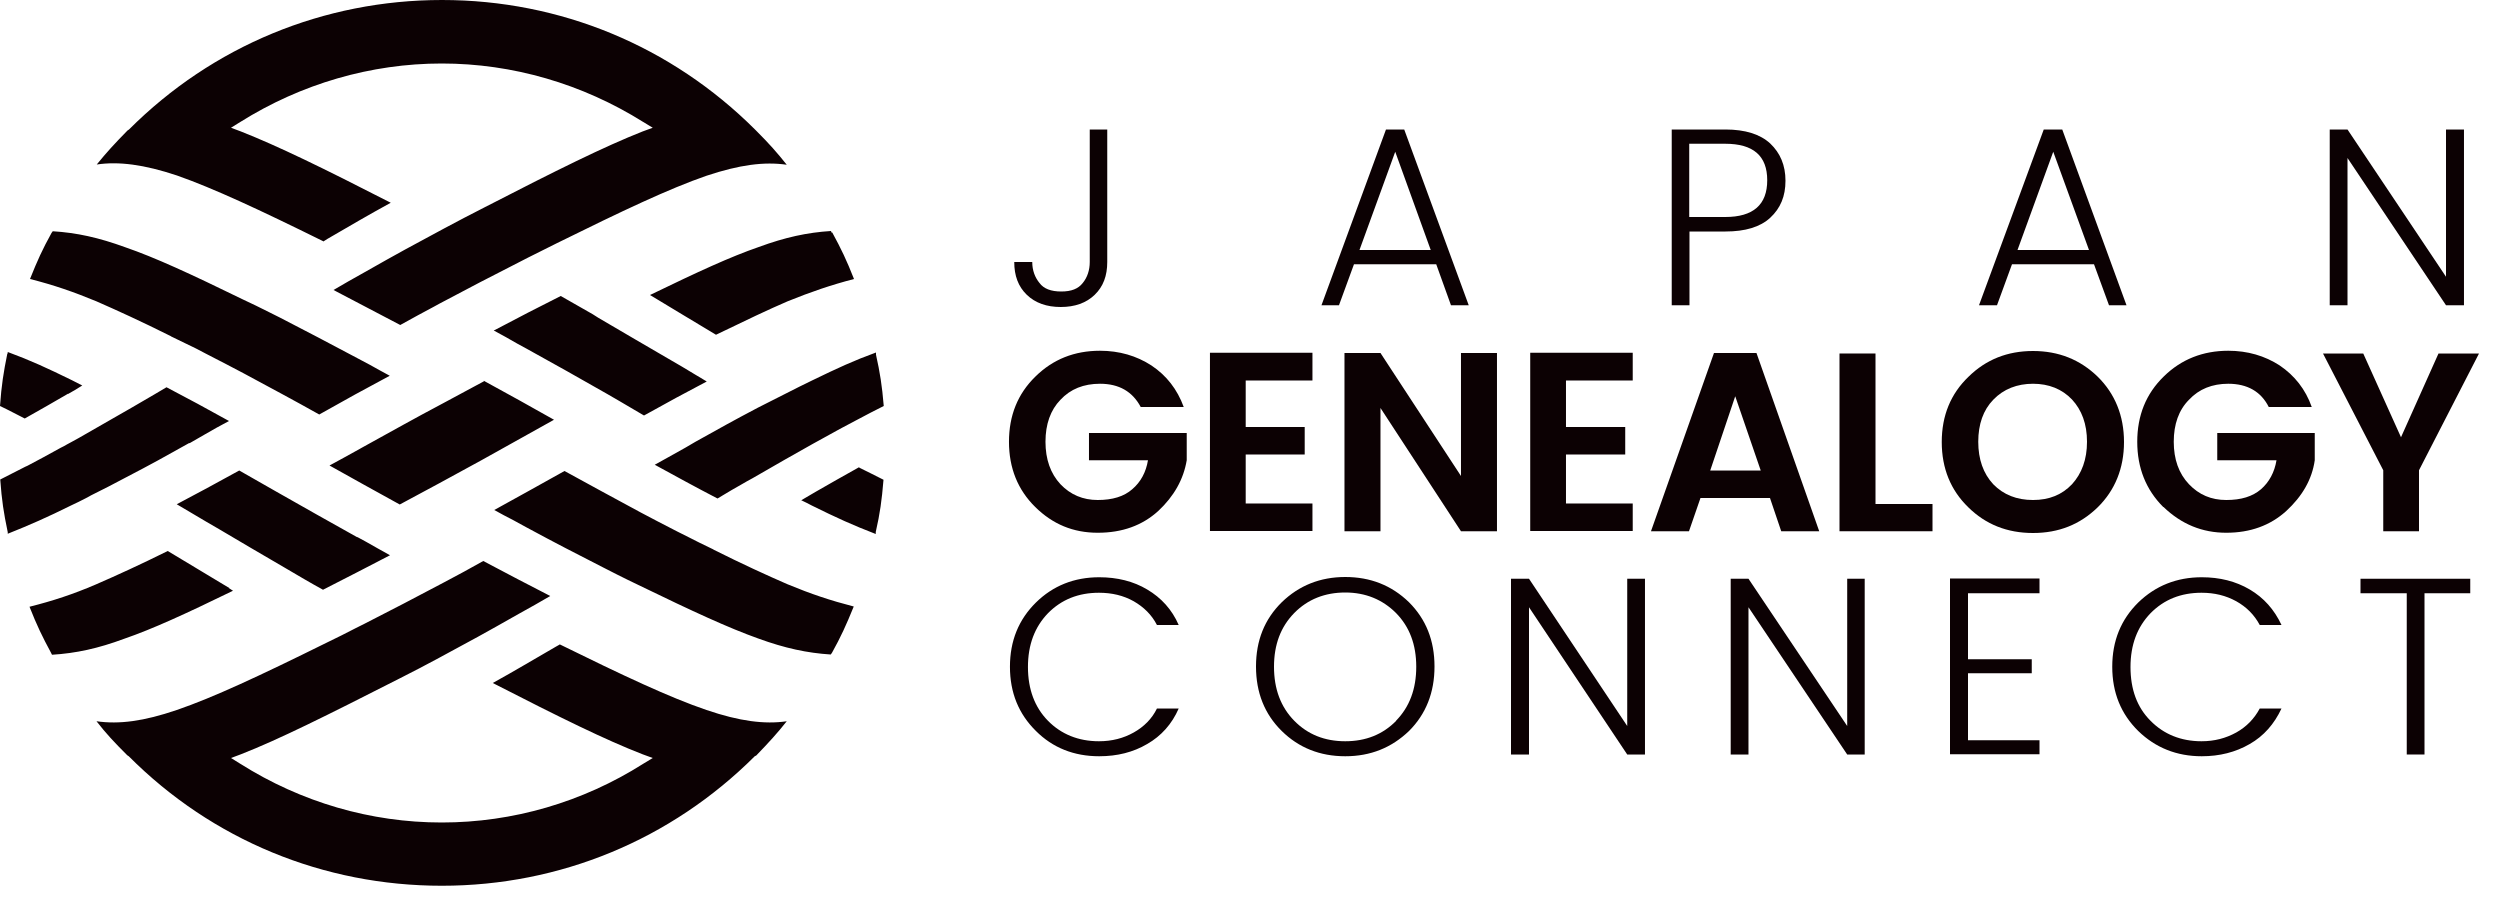 <svg width="100" height="36" viewBox="0 0 100 36" fill="none" xmlns="http://www.w3.org/2000/svg">
<path d="M43.59 10.48V5.18H44.29V10.48C44.29 11.03 44.13 11.46 43.79 11.79C43.45 12.12 42.99 12.28 42.43 12.28C41.87 12.28 41.41 12.12 41.07 11.79C40.73 11.46 40.57 11.03 40.57 10.48H41.29C41.29 10.82 41.4 11.1 41.58 11.32C41.75 11.55 42.04 11.66 42.45 11.66C42.86 11.66 43.13 11.55 43.31 11.32C43.49 11.1 43.59 10.81 43.59 10.48Z" fill="#0C0103"/>
<path d="M58.039 12.21L57.449 10.57H54.159L53.559 12.21H52.859L55.439 5.18H56.169L58.749 12.21H58.039ZM54.369 10H57.229L55.809 6.07L54.379 10H54.369Z" fill="#0C0103"/>
<path d="M70.809 5.74C71.209 6.12 71.419 6.61 71.419 7.23C71.419 7.85 71.219 8.33 70.809 8.71C70.409 9.08 69.809 9.26 69.019 9.26H67.579V12.21H66.869V5.18H69.019C69.809 5.18 70.409 5.37 70.809 5.74ZM67.569 8.68H69.009C70.129 8.68 70.689 8.19 70.689 7.21C70.689 6.23 70.129 5.75 69.009 5.75H67.569V8.68Z" fill="#0C0103"/>
<path d="M84.36 12.21L83.76 10.57H80.48L79.88 12.21H79.16L81.75 5.18H82.49L85.06 12.21H84.36ZM80.7 10H83.56L82.13 6.07L80.7 10Z" fill="#0C0103"/>
<path d="M97.84 5.18H98.559V12.21H97.84L93.9 6.32V12.21H93.189V5.18H93.9L97.84 11.07V5.18Z" fill="#0C0103"/>
<path d="M41.409 20.28C40.709 19.59 40.359 18.72 40.359 17.67C40.359 16.62 40.709 15.75 41.419 15.06C42.119 14.37 42.979 14.03 43.999 14.03C44.769 14.03 45.459 14.23 46.059 14.62C46.659 15.02 47.089 15.57 47.349 16.28H45.629C45.299 15.66 44.759 15.35 43.999 15.35C43.349 15.35 42.819 15.56 42.419 15.99C42.019 16.4 41.819 16.97 41.819 17.67C41.819 18.37 42.019 18.94 42.419 19.37C42.819 19.79 43.319 20 43.909 20C44.499 20 44.959 19.86 45.289 19.57C45.629 19.28 45.839 18.89 45.919 18.41H43.559V17.32H47.469V18.41C47.339 19.18 46.959 19.85 46.329 20.44C45.689 21.02 44.889 21.31 43.909 21.31C42.929 21.31 42.109 20.97 41.409 20.28Z" fill="#0C0103"/>
<path d="M52.498 14.12V15.22H49.828V17.08H52.188V18.18H49.828V20.14H52.498V21.24H48.398V14.11H52.498V14.12Z" fill="#0C0103"/>
<path d="M58.439 14.12H59.879V21.25H58.439L55.219 16.32V21.25H53.779V14.12H55.219L58.439 19.04V14.12Z" fill="#0C0103"/>
<path d="M65.309 14.12V15.22H62.639V17.08H65.009V18.18H62.639V20.14H65.309V21.24H61.209V14.11H65.309V14.12Z" fill="#0C0103"/>
<path d="M71.249 21.25L70.799 19.92H68.019L67.559 21.25H66.039L68.559 14.12H70.259L72.769 21.25H71.249ZM68.409 18.82H70.429L69.409 15.85L68.409 18.82Z" fill="#0C0103"/>
<path d="M73.58 14.14H75.02V20.16H77.3V21.25H73.58V14.14Z" fill="#0C0103"/>
<path d="M81.32 21.32C80.29 21.32 79.43 20.98 78.73 20.29C78.03 19.61 77.67 18.74 77.67 17.68C77.67 16.62 78.03 15.75 78.74 15.07C79.44 14.38 80.3 14.04 81.32 14.04C82.34 14.04 83.2 14.38 83.91 15.07C84.6 15.75 84.96 16.63 84.96 17.68C84.96 18.73 84.6 19.61 83.91 20.29C83.2 20.98 82.35 21.32 81.32 21.32ZM82.88 19.37C83.27 18.94 83.48 18.38 83.48 17.67C83.48 16.96 83.27 16.4 82.88 15.98C82.48 15.56 81.95 15.35 81.32 15.35C80.69 15.35 80.14 15.56 79.73 15.99C79.33 16.4 79.13 16.97 79.13 17.67C79.13 18.37 79.33 18.94 79.73 19.37C80.14 19.79 80.67 20 81.32 20C81.97 20 82.48 19.79 82.88 19.37Z" fill="#0C0103"/>
<path d="M86.53 20.28C85.84 19.59 85.49 18.72 85.49 17.67C85.49 16.62 85.84 15.75 86.55 15.06C87.25 14.37 88.12 14.03 89.13 14.03C89.9 14.03 90.59 14.23 91.19 14.62C91.78 15.02 92.22 15.57 92.47 16.28H90.75C90.44 15.66 89.89 15.35 89.13 15.35C88.49 15.35 87.96 15.56 87.56 15.99C87.15 16.4 86.95 16.97 86.95 17.67C86.95 18.37 87.15 18.94 87.56 19.37C87.96 19.79 88.45 20 89.05 20C89.65 20 90.1 19.86 90.44 19.57C90.77 19.28 90.98 18.89 91.06 18.41H88.69V17.32H92.59V18.41C92.48 19.18 92.09 19.85 91.45 20.44C90.81 21.02 90.01 21.31 89.05 21.31C88.09 21.31 87.26 20.97 86.54 20.28H86.53Z" fill="#0C0103"/>
<path d="M96.76 21.25H95.33V18.81L92.92 14.14H94.53L96.04 17.49L97.54 14.14H99.16L96.76 18.81V21.25Z" fill="#0C0103"/>
<path d="M41.438 29.24C40.748 28.56 40.398 27.71 40.398 26.67C40.398 25.63 40.748 24.78 41.438 24.1C42.118 23.43 42.968 23.09 43.968 23.09C44.688 23.09 45.338 23.25 45.888 23.58C46.448 23.91 46.878 24.38 47.148 25H46.278C46.068 24.59 45.748 24.28 45.348 24.05C44.938 23.82 44.478 23.71 43.958 23.71C43.138 23.71 42.458 23.98 41.918 24.53C41.388 25.08 41.118 25.79 41.118 26.68C41.118 27.57 41.388 28.29 41.918 28.83C42.448 29.37 43.138 29.65 43.958 29.65C44.478 29.65 44.938 29.53 45.348 29.3C45.758 29.07 46.078 28.75 46.278 28.34H47.148C46.878 28.96 46.448 29.44 45.888 29.76C45.328 30.09 44.688 30.25 43.968 30.25C42.958 30.25 42.108 29.91 41.438 29.24Z" fill="#0C0103"/>
<path d="M51.27 29.24C50.58 28.56 50.24 27.7 50.24 26.66C50.24 25.62 50.58 24.77 51.27 24.09C51.96 23.42 52.81 23.08 53.81 23.08C54.81 23.08 55.66 23.41 56.36 24.09C57.04 24.77 57.38 25.62 57.38 26.66C57.38 27.7 57.04 28.56 56.36 29.24C55.66 29.91 54.82 30.25 53.81 30.25C52.8 30.25 51.95 29.91 51.27 29.24ZM55.84 28.83C56.38 28.28 56.65 27.56 56.65 26.67C56.65 25.78 56.38 25.07 55.84 24.52C55.3 23.98 54.62 23.7 53.81 23.7C53 23.7 52.31 23.97 51.77 24.52C51.23 25.07 50.96 25.78 50.96 26.67C50.96 27.56 51.23 28.28 51.77 28.83C52.31 29.38 52.99 29.65 53.81 29.65C54.63 29.65 55.31 29.38 55.85 28.83H55.84Z" fill="#0C0103"/>
<path d="M65.089 23.15H65.799V30.18H65.089L61.16 24.29V30.18H60.44V23.15H61.16L65.089 29.04V23.15Z" fill="#0C0103"/>
<path d="M73.888 23.15H74.588V30.18H73.888L69.939 24.29V30.18H69.228V23.15H69.939L73.888 29.04V23.15Z" fill="#0C0103"/>
<path d="M81.58 23.15V23.73H78.72V26.37H81.27V26.93H78.72V29.61H81.58V30.17H78V23.14H81.58V23.15Z" fill="#0C0103"/>
<path d="M85.53 29.24C84.84 28.56 84.49 27.71 84.49 26.67C84.49 25.63 84.84 24.78 85.53 24.1C86.22 23.43 87.07 23.09 88.07 23.09C88.79 23.09 89.43 23.25 89.99 23.58C90.55 23.91 90.97 24.38 91.26 25H90.39C90.17 24.59 89.86 24.28 89.45 24.05C89.03 23.82 88.58 23.71 88.06 23.71C87.24 23.71 86.56 23.98 86.02 24.53C85.49 25.08 85.22 25.79 85.22 26.68C85.22 27.57 85.48 28.29 86.02 28.83C86.55 29.37 87.24 29.65 88.06 29.65C88.58 29.65 89.03 29.53 89.45 29.3C89.86 29.07 90.17 28.75 90.39 28.34H91.26C90.97 28.96 90.55 29.44 89.99 29.76C89.42 30.09 88.78 30.25 88.07 30.25C87.07 30.25 86.22 29.91 85.53 29.24Z" fill="#0C0103"/>
<path d="M94.42 23.73V23.15H98.81V23.73H96.98V30.18H96.27V23.73H94.43H94.42Z" fill="#0C0103"/>
<path d="M24.29 15.76C23.02 15.04 22.36 14.66 21.05 13.94L20.7 13.75C20.36 13.55 20.1 13.41 19.75 13.22L19.87 13.16C20.83 12.65 21.44 12.34 22.43 11.84C22.94 12.13 23.25 12.31 23.71 12.57L23.93 12.71C25.13 13.41 25.75 13.78 26.84 14.41L27.27 14.66C27.66 14.89 27.91 15.05 28.27 15.26C27.36 15.74 26.78 16.05 25.76 16.62C25.38 16.4 25.11 16.24 24.79 16.05L24.29 15.76ZM14.29 21.49C12.99 20.76 12.32 20.39 11.06 19.67L9.57 18.82C8.57 19.37 7.98 19.69 7.07 20.17C7.49 20.42 7.77 20.58 8.27 20.88L8.77 21.17C9.69 21.72 10.32 22.08 11.41 22.72C12.01 23.07 12.32 23.26 12.92 23.59C13.96 23.06 14.58 22.74 15.6 22.21C15.25 22.01 14.98 21.87 14.64 21.67L14.29 21.48V21.49ZM7.58 17.73L8.17 17.39C8.53 17.18 8.8 17.03 9.16 16.84C8.19 16.3 7.61 15.99 6.66 15.49L6.17 15.78C5.88 15.95 5.63 16.09 5.26 16.31C4.38 16.81 3.82 17.14 3.15 17.52L2.84 17.69C2.74 17.75 2.64 17.79 2.55 17.85L2.43 17.91C1.88 18.21 1.62 18.36 1.1 18.63L1.01 18.67C0.61 18.87 0.37 19 0.01 19.18C0.07 20.02 0.15 20.52 0.3 21.24C0.31 21.28 0.31 21.29 0.31 21.31C0.31 21.32 0.31 21.33 0.31 21.35C1.21 20.99 1.87 20.7 2.86 20.21C3.04 20.13 3.23 20.03 3.43 19.93L3.65 19.81C4.19 19.54 4.47 19.4 5.03 19.1C6.03 18.58 6.61 18.26 7.57 17.72L7.58 17.73ZM9.17 23.52C8.27 22.98 7.69 22.63 6.71 22.04C5.6 22.59 4.68 23.01 3.83 23.38C2.92 23.77 2.13 24.03 1.18 24.27C1.48 25.03 1.69 25.46 2.04 26.11L2.08 26.19C3.04 26.13 3.92 25.94 4.97 25.55C6.1 25.16 7.39 24.57 9.32 23.63L9.15 23.52H9.17ZM28.64 13.39C29.86 12.8 30.74 12.38 31.51 12.05C32.45 11.67 33.24 11.4 34.16 11.16C33.86 10.4 33.65 9.96 33.29 9.3H33.26L33.24 9.24C32.29 9.3 31.41 9.49 30.35 9.88C29.22 10.27 27.94 10.86 26 11.8C27 12.4 27.6 12.77 28.64 13.39ZM19.36 15.25L17.78 16.1C16.44 16.81 15.78 17.19 14.47 17.91L14.4 17.95C13.91 18.22 13.61 18.39 13.18 18.62C14.22 19.2 14.86 19.56 15.99 20.18L17.57 19.33C18.9 18.61 19.57 18.24 20.87 17.51L22.16 16.79C21.12 16.2 20.48 15.85 19.35 15.23L19.36 15.25ZM27.82 17.67L27.41 17.91C27.14 18.06 26.94 18.17 26.73 18.29C26.56 18.38 26.39 18.48 26.19 18.59C27.16 19.12 27.74 19.44 28.7 19.94L29.27 19.6C29.53 19.46 29.76 19.31 30.1 19.13C31.11 18.55 31.69 18.21 32.52 17.75L32.92 17.53C33.46 17.23 33.73 17.08 34.25 16.81C34.7 16.57 34.95 16.44 35.35 16.24C35.28 15.41 35.2 14.91 35.04 14.19C35.04 14.14 35.04 14.12 35.04 14.1C34.16 14.42 33.51 14.72 32.48 15.22C32.32 15.3 32.16 15.38 31.97 15.47L30.31 16.31C29.34 16.82 28.77 17.14 27.82 17.67ZM12.95 9.65L13.09 9.56C14.09 8.98 14.68 8.63 15.63 8.11C12.9 6.71 11.11 5.84 9.64 5.26L9.24 5.11L9.61 4.88C12.05 3.35 14.84 2.54 17.67 2.54C20.5 2.54 23.29 3.35 25.73 4.88L26.11 5.11L25.7 5.26C24.18 5.86 22.28 6.8 19.35 8.31C18.73 8.63 18.41 8.79 17.78 9.13C16.53 9.8 15.9 10.14 14.6 10.88C14.08 11.17 13.78 11.34 13.34 11.6C14.29 12.1 14.91 12.42 16.01 13C16.56 12.7 16.87 12.52 17.37 12.26L17.57 12.15C18.89 11.45 19.52 11.12 20.76 10.49L21.11 10.31C21.53 10.1 21.81 9.96 22.29 9.72C24.88 8.44 26.78 7.54 28.26 7.03C29.58 6.59 30.57 6.46 31.47 6.59C31.08 6.1 30.77 5.75 30.24 5.22L30.2 5.18C26.85 1.84 22.41 0 17.68 0C12.95 0 8.5 1.84 5.16 5.18L5.1 5.22C4.57 5.76 4.26 6.1 3.87 6.58C4.75 6.45 5.76 6.58 7.08 7.02C8.53 7.53 10.34 8.37 12.95 9.66V9.65ZM34.36 18.69C33.69 19.06 33.21 19.34 32.63 19.67L32.05 20.01C32.2 20.08 32.34 20.15 32.47 20.22C33.46 20.71 34.12 21.01 35.03 21.36V21.33C35.03 21.33 35.03 21.29 35.03 21.28C35.2 20.53 35.27 20.03 35.34 19.19C34.98 19.01 34.75 18.89 34.38 18.71L34.36 18.69ZM6.83 13.45C7.23 13.64 7.49 13.77 7.84 13.94L8.26 14.16C9.43 14.76 10.05 15.09 11.28 15.76C11.87 16.08 12.18 16.25 12.77 16.58C13.87 15.96 14.52 15.6 15.59 15.03C15.3 14.87 15.05 14.74 14.79 14.59L14.3 14.33C13.04 13.66 12.41 13.33 11.21 12.71L10.67 12.44C10.37 12.29 10.11 12.16 9.72 11.98C7.59 10.94 6.2 10.3 5.01 9.89C3.94 9.5 3.07 9.31 2.11 9.25L2.06 9.32C1.7 9.97 1.5 10.41 1.2 11.16C2.15 11.4 2.93 11.67 3.85 12.05C4.67 12.41 5.62 12.84 6.84 13.45H6.83ZM28.54 21.98C28.1 21.77 27.82 21.63 27.45 21.44L27.09 21.26C25.94 20.67 25.34 20.35 24.08 19.66C23.48 19.34 23.18 19.16 22.58 18.84C21.48 19.46 20.83 19.81 19.77 20.4C20.05 20.56 20.27 20.67 20.52 20.8L21.05 21.09C22.31 21.77 22.92 22.08 24.15 22.71L24.68 22.98C24.99 23.13 25.23 23.26 25.62 23.44C27.7 24.45 29.15 25.12 30.33 25.54C31.4 25.93 32.29 26.12 33.23 26.18L33.28 26.11C33.64 25.46 33.84 25.02 34.15 24.26C33.22 24.02 32.44 23.76 31.5 23.37C30.65 23 29.71 22.57 28.53 21.98H28.54ZM22.39 25.78L22.23 25.87C21.24 26.44 20.65 26.8 19.71 27.32C22.44 28.72 24.23 29.6 25.7 30.17L26.11 30.32L25.73 30.55C23.3 32.09 20.51 32.9 17.67 32.9C14.83 32.9 12.05 32.09 9.61 30.55L9.24 30.32L9.64 30.17C11.17 29.57 13.05 28.63 16 27.13C16.62 26.82 16.93 26.65 17.57 26.31C18.8 25.65 19.42 25.31 20.74 24.56C21.27 24.27 21.56 24.1 22.01 23.84C21.05 23.35 20.43 23.02 19.33 22.44C18.72 22.78 18.4 22.96 17.77 23.29C16.45 23.99 15.81 24.32 14.58 24.95L14.22 25.13C13.81 25.34 13.52 25.49 13.04 25.72C10.37 27.04 8.53 27.9 7.07 28.4C5.75 28.85 4.77 28.98 3.86 28.85C4.25 29.35 4.56 29.68 5.09 30.21L5.15 30.25C8.49 33.6 12.94 35.43 17.67 35.43C22.4 35.43 26.84 33.59 30.19 30.25L30.25 30.22C30.77 29.68 31.09 29.33 31.47 28.85C30.59 28.98 29.58 28.85 28.26 28.4C26.79 27.9 24.92 27.02 22.38 25.77L22.39 25.78ZM2.72 15.76C2.9 15.66 3.09 15.55 3.29 15.42C3.15 15.35 3.01 15.28 2.88 15.21C1.88 14.72 1.23 14.42 0.31 14.08C0.31 14.08 0.31 14.15 0.29 14.16C0.14 14.9 0.06 15.4 0 16.24C0.36 16.41 0.59 16.54 0.99 16.74C1.66 16.36 2.14 16.09 2.72 15.75V15.76Z" fill="#0C0103"/>
</svg>
